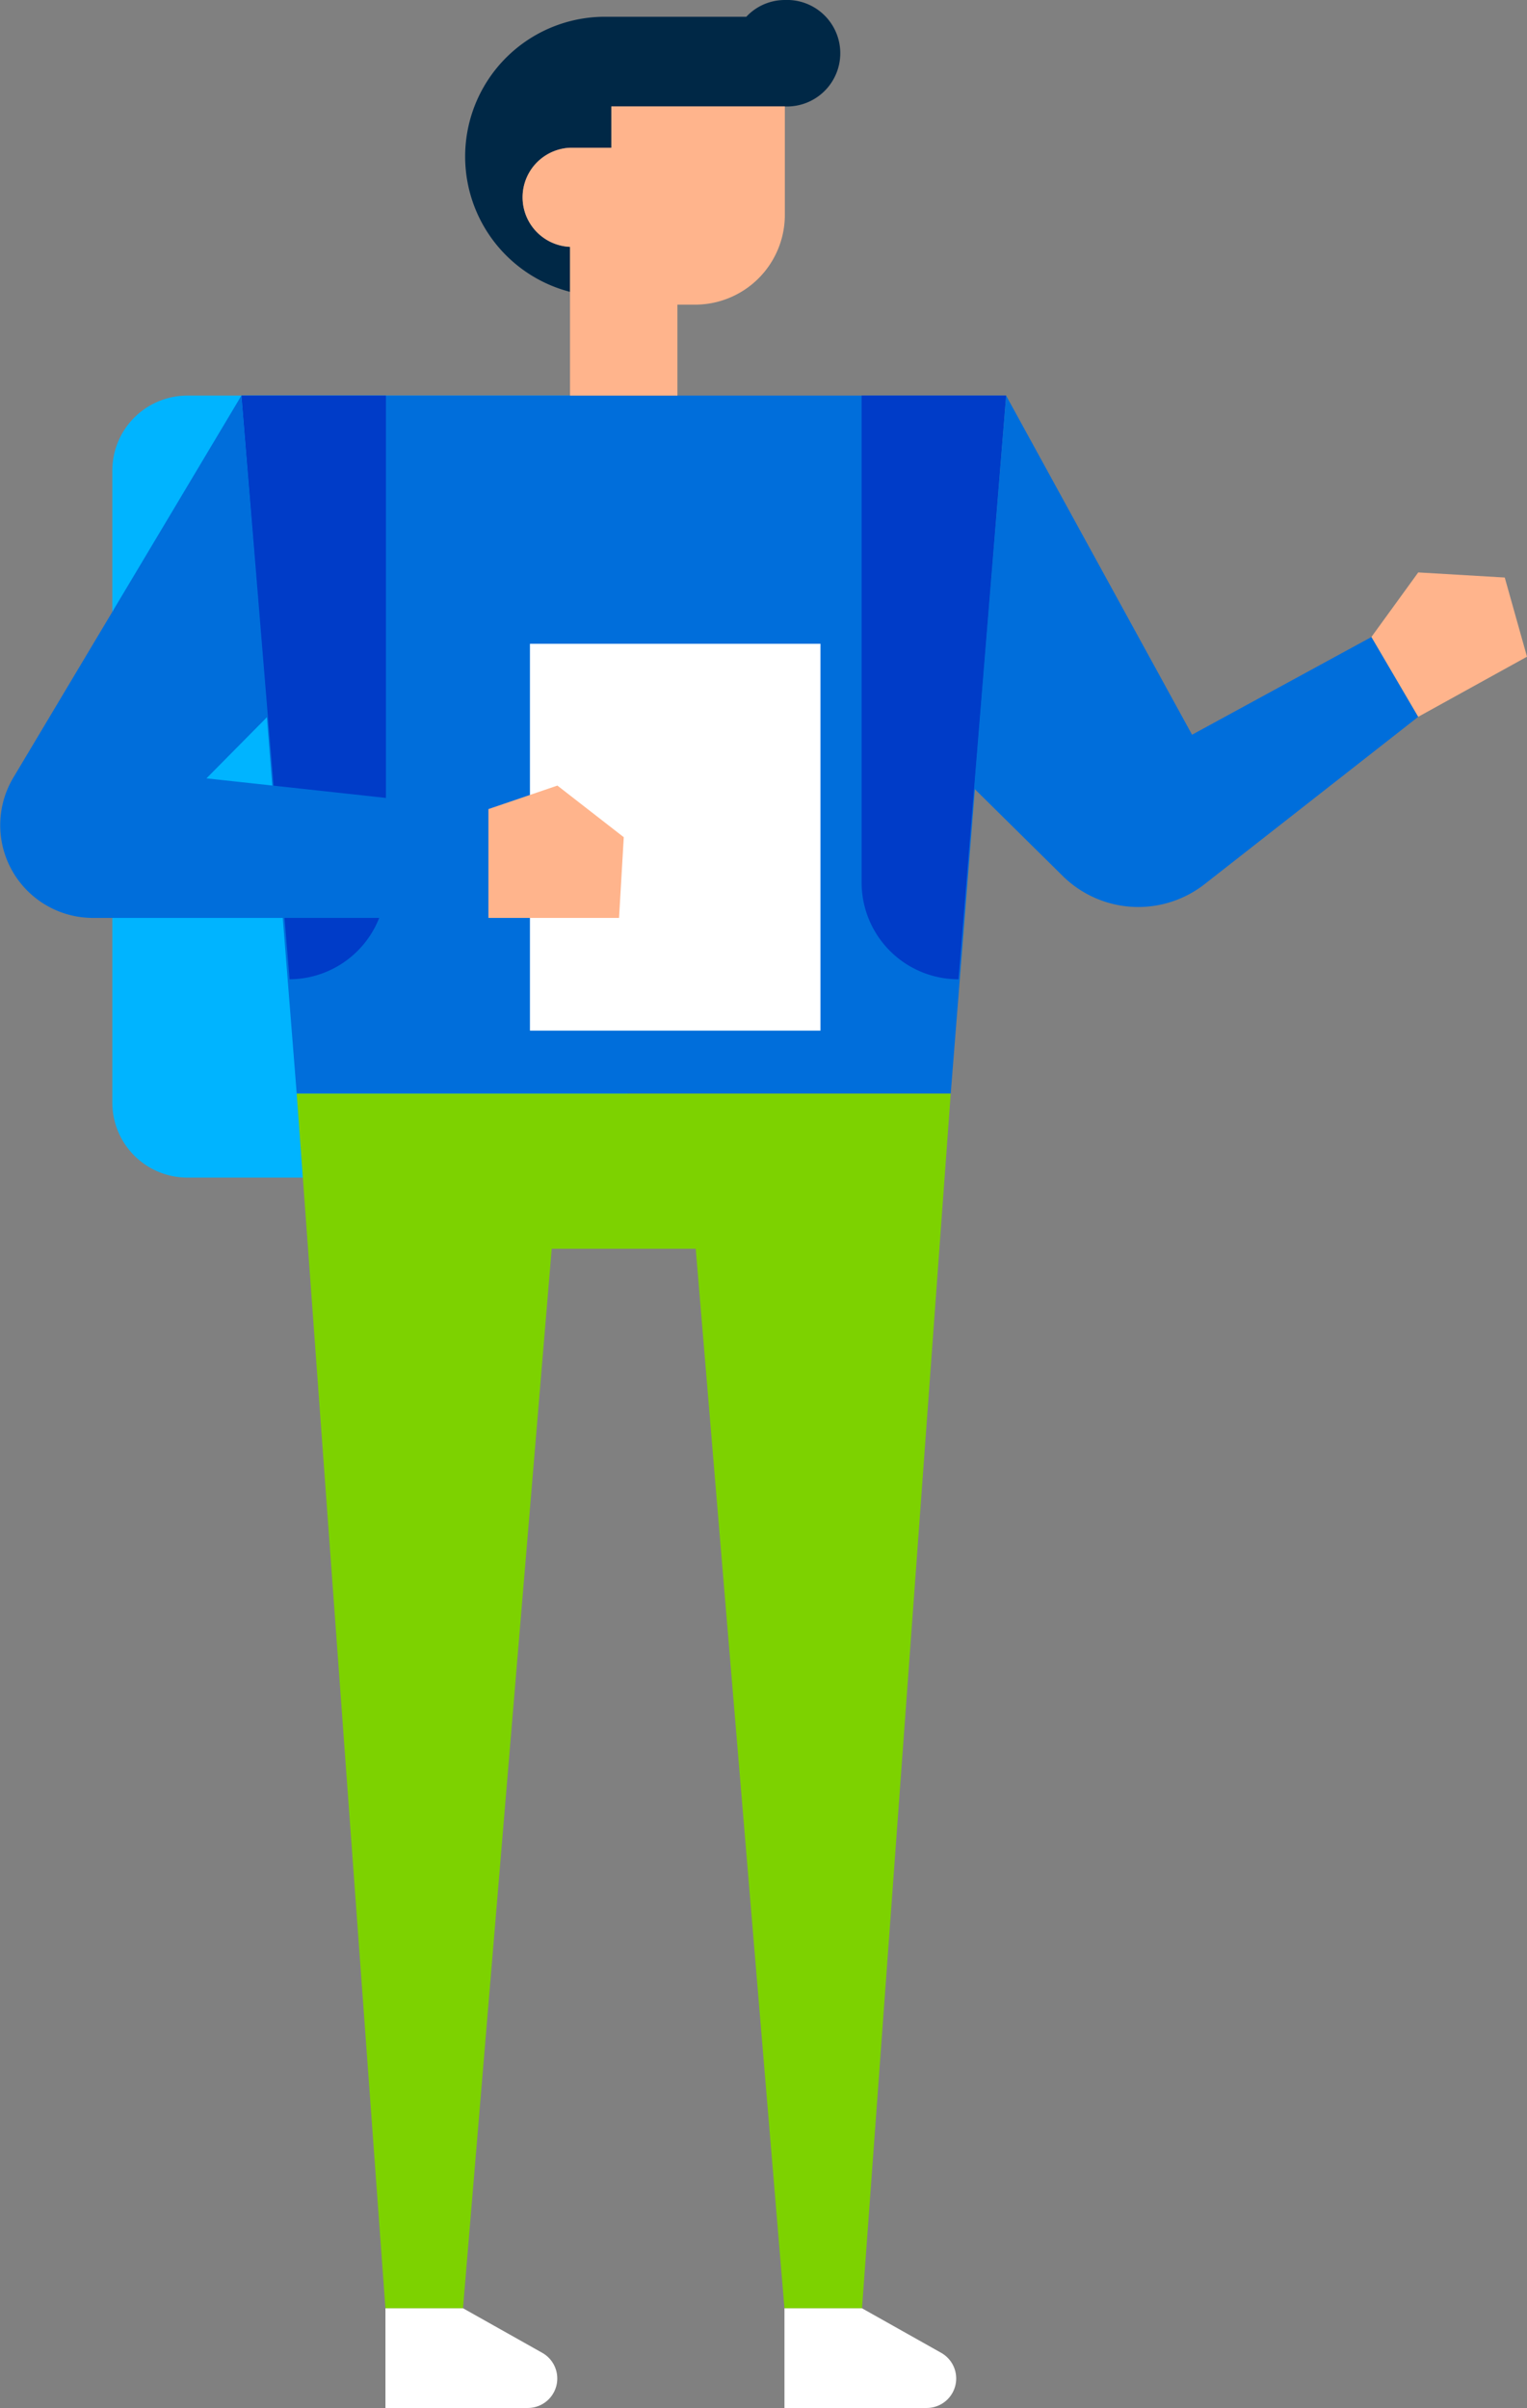 <svg id="Laag_1" data-name="Laag 1" xmlns="http://www.w3.org/2000/svg" viewBox="0 0 158.51 250"><rect x="0" y="0" width="158.51" height="250" fill="#808080" stroke="none"/><defs><style>.cls-1{fill:#00b4ff;}.cls-2{fill:#006edb;}.cls-3{fill:#7dd200;}.cls-4{fill:#fff;}.cls-5{fill:#002846;}.cls-6{fill:#ffb48c;}.cls-7{fill:#003cc8;}</style></defs><title>Naamloos-8</title><path class="cls-1" d="M19.45,41.07h45.7a0,0,0,0,1,0,0v81.19a0,0,0,0,1,0,0H19.45a7.79,7.79,0,0,1-7.79-7.79V48.86a7.79,7.79,0,0,1,7.79-7.79Z"/><polygon class="cls-2" points="25.06 41.07 104.44 41.07 98.69 113.54 30.8 113.54 25.06 41.07"/><polygon class="cls-3" points="98.69 113.54 89.48 239.65 81.43 239.65 72.22 129.65 57.27 129.65 48.06 239.65 40.01 239.65 30.8 113.54 98.69 113.54"/><path class="cls-4" d="M977.32,665.05H962.54V654.7h8.05l8.23,4.63A3.06,3.06,0,0,1,977.32,665.05Z" transform="translate(-881.11 -415.05)"/><path class="cls-4" d="M935.91,665.05H921.12V654.7h8.06l8.23,4.63A3.06,3.06,0,0,1,935.91,665.05Z" transform="translate(-881.11 -415.05)"/><path class="cls-5" d="M962.58,415.05a5.47,5.47,0,0,0-4,1.74H943.9a14.51,14.51,0,0,0-3.62,28.56v-4.67a5.15,5.15,0,0,1,0-10.29h4.29V426.1h18a5.53,5.53,0,1,0,0-11.05Z" transform="translate(-881.11 -415.05)"/><path class="cls-6" d="M944.57,426.1v4.29h-4.29a5.15,5.15,0,0,0,0,10.29v15.44h11.15v-9.44h1.83a9.32,9.32,0,0,0,9.32-9.32V426.1Z" transform="translate(-881.11 -415.05)"/><path class="cls-7" d="M906.17,456.12h15v50.54a10.05,10.05,0,0,1-10,10.06h0Z" transform="translate(-881.11 -415.05)"/><path class="cls-7" d="M985.55,456.12h-15v50.54a10.05,10.05,0,0,0,10.06,10.06h0Z" transform="translate(-881.11 -415.05)"/><path class="cls-2" d="M906.17,456.12l-23.68,39.67a9.63,9.63,0,0,0,8.26,14.56h41.06v-11.3l-29.27-3.19,6.32-6.39Z" transform="translate(-881.11 -415.05)"/><path class="cls-2" d="M985.55,456.12l19.3,35.21,18.63-10.15,4.85,8.29-22.17,17.37a11.17,11.17,0,0,1-14.73-.84l-9.18-9.07Z" transform="translate(-881.11 -415.05)"/><polygon class="cls-6" points="142.36 66.13 147.22 59.43 156.2 59.96 158.51 68.18 147.22 74.42 142.36 66.13"/><rect class="cls-4" x="55.01" y="66.84" width="30.16" height="40.16"/><polygon class="cls-6" points="50.7 84 57.86 81.56 64.75 86.92 64.26 95.3 50.7 95.3 50.7 84"/></svg>